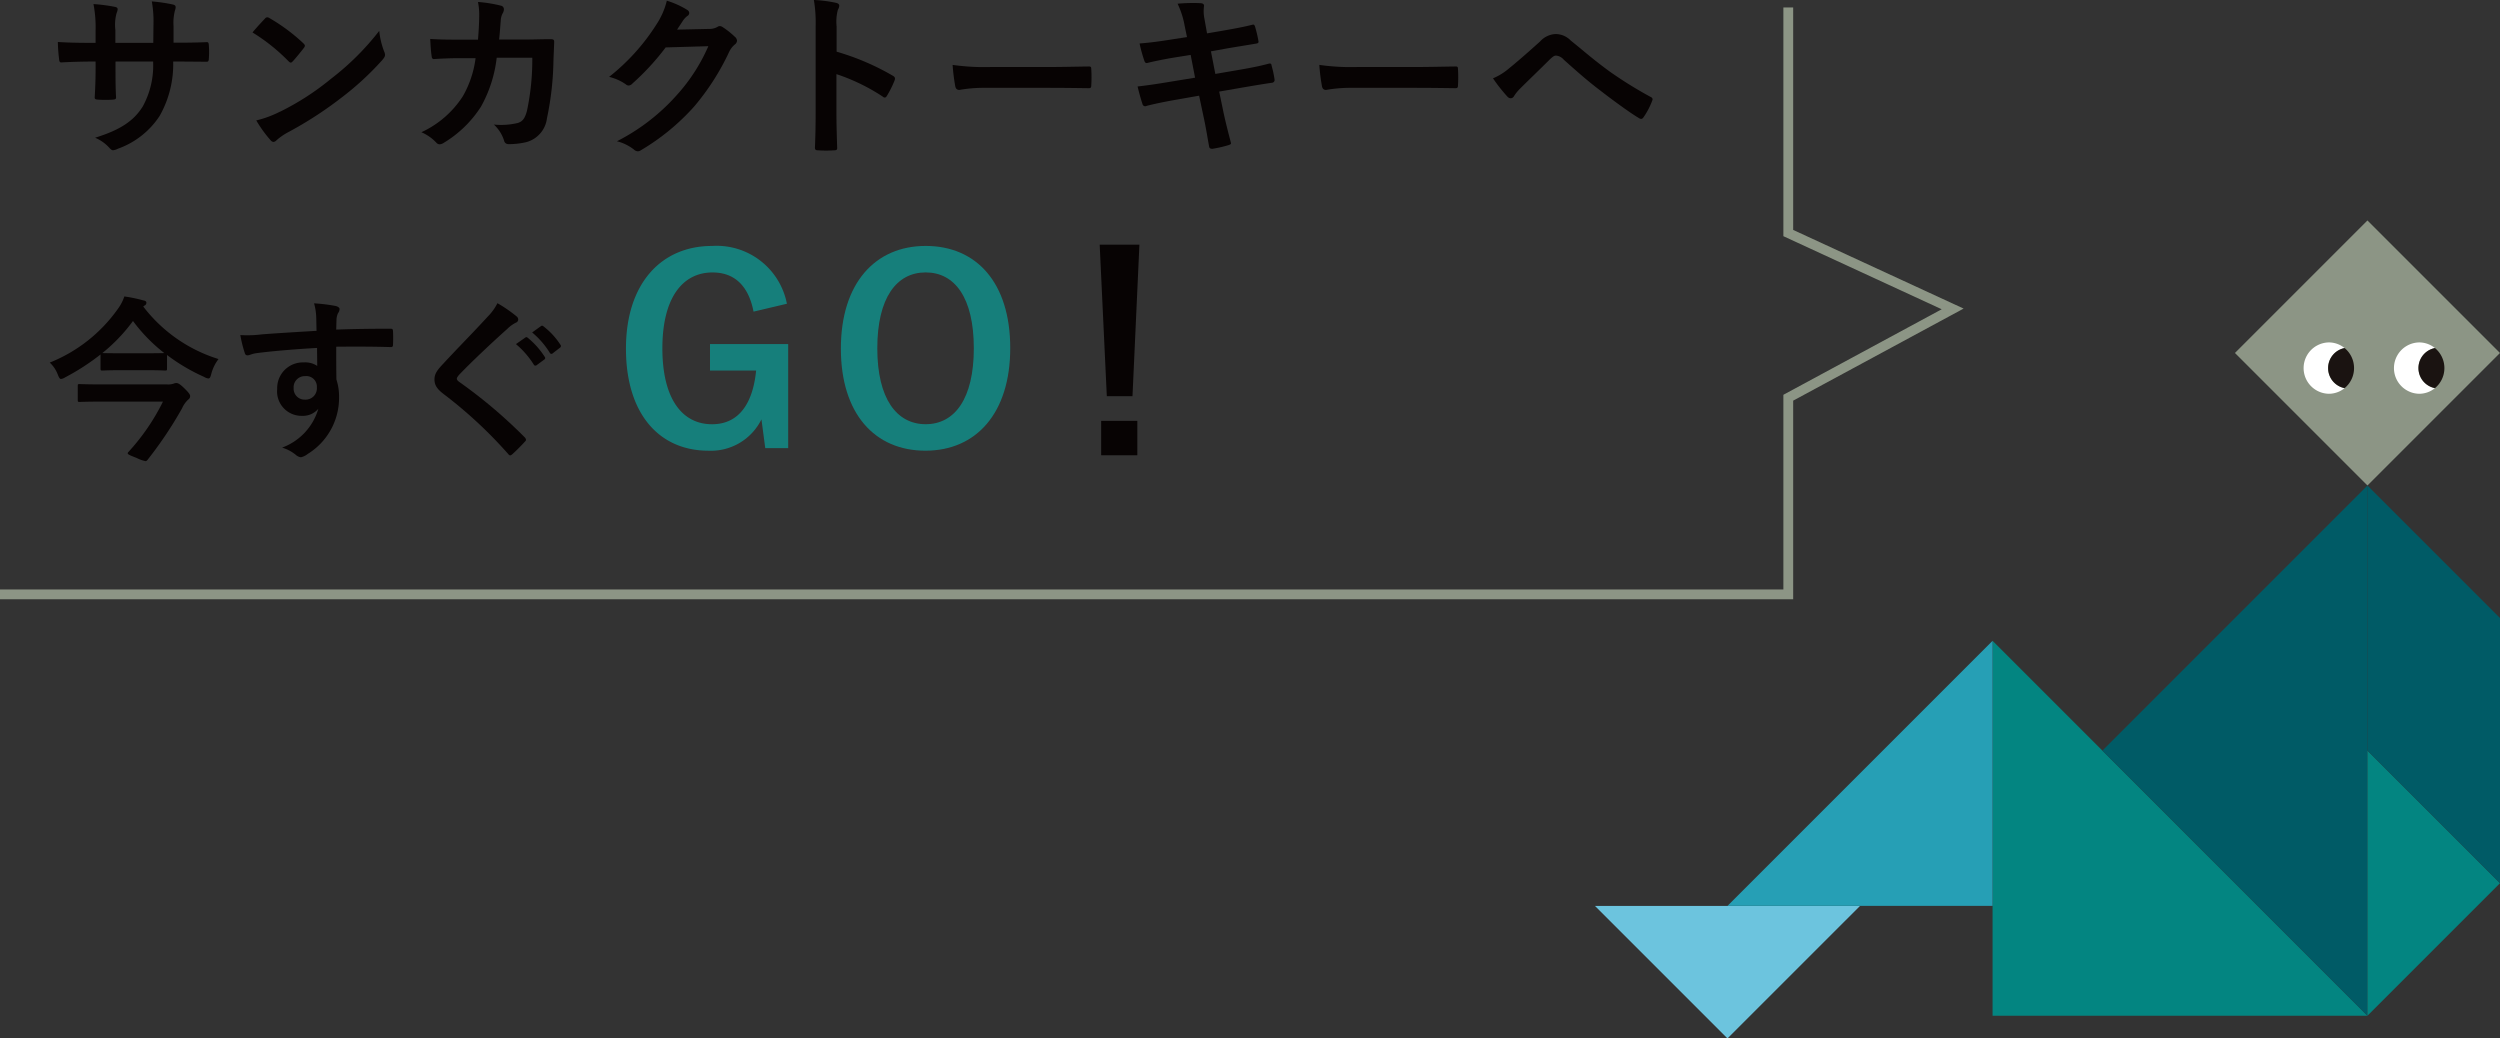 <svg xmlns="http://www.w3.org/2000/svg" xmlns:xlink="http://www.w3.org/1999/xlink" width="255.237" height="106.019" viewBox="0 0 255.237 106.019"><rect x="0" y="0" width="255.237" height="106.019" fill="#333333" stroke="none"/><defs><clipPath id="a"><rect width="255.237" height="106.019" fill="none"/></clipPath></defs><g clip-path="url(#a)"><path d="M18.348,4.358c.883,0,1.891-.018,2.719-.054.217-.018.234.09.253.288a9.375,9.375,0,0,1,0,1.422c-.019.235-.055.307-.307.288-.612,0-1.71-.017-2.593-.017h-.738A10.707,10.707,0,0,1,16.3,11.831a8.481,8.481,0,0,1-4.25,3.348,1.5,1.5,0,0,1-.5.162c-.108,0-.2-.054-.341-.2a4.164,4.164,0,0,0-1.5-1.08c2.558-.792,3.944-1.711,4.863-3.187a8.708,8.708,0,0,0,1.061-4.591H11.794v.648c0,1.062,0,2.034.054,2.988.019.2-.107.235-.306.252a10.807,10.807,0,0,1-1.548,0c-.234-.017-.342-.053-.324-.252.054-.936.09-1.818.09-2.953V6.285H9.22c-.973,0-2.413.053-2.972.09-.143,0-.2-.109-.215-.342a15.917,15.917,0,0,1-.126-1.747c.755.054,1.926.09,3.313.09h.54V3.062A12.459,12.459,0,0,0,9.543.415a17.3,17.3,0,0,1,2.2.288c.2.036.269.126.269.252a1.259,1.259,0,0,1-.107.379,4.5,4.5,0,0,0-.126,1.728V4.376h3.871l.017-1.764A11.9,11.9,0,0,0,15.5.145,16.539,16.539,0,0,1,17.61.451c.253.053.324.144.324.288a.982.982,0,0,1-.071.324,4.953,4.953,0,0,0-.145,1.584V4.358Z" fill="#070303"/><path d="M27.039,1.91a.335.335,0,0,1,.252-.145.48.48,0,0,1,.234.09,18.783,18.783,0,0,1,3.439,2.557c.108.108.162.18.162.252a.387.387,0,0,1-.108.234c-.27.36-.864,1.08-1.116,1.351-.09.089-.145.143-.216.143s-.144-.054-.234-.143a19.027,19.027,0,0,0-3.673-2.935c.4-.486.918-1.045,1.26-1.4M28.6,11.4a26.7,26.7,0,0,0,5.186-3.349,27.053,27.053,0,0,0,4.933-4.9,8.115,8.115,0,0,0,.5,2.106.87.87,0,0,1,.091.342c0,.162-.091.307-.288.54a29.51,29.51,0,0,1-4.142,3.818,38.8,38.8,0,0,1-5.437,3.529,6.176,6.176,0,0,0-1.206.828.5.5,0,0,1-.325.18.469.469,0,0,1-.306-.2,12.547,12.547,0,0,1-1.441-2,10.833,10.833,0,0,0,2.431-.9" fill="#070303"/><path d="M48.8,4.052c.071-.883.107-1.459.126-2.431A7.007,7.007,0,0,0,48.8.2a14.11,14.11,0,0,1,2.341.378.372.372,0,0,1,.305.378.821.821,0,0,1-.089.343,1.677,1.677,0,0,0-.235.846c-.053.576-.072,1.009-.162,1.89H53.7c.829,0,1.674-.036,2.5-.036.287,0,.378.055.378.252,0,.235-.036.955-.072,1.909a30.706,30.706,0,0,1-.666,5.924,2.871,2.871,0,0,1-2.125,2.431,7.661,7.661,0,0,1-1.818.2.439.439,0,0,1-.433-.36,3.752,3.752,0,0,0-1.044-1.639,7.326,7.326,0,0,0,2.449-.162c.486-.162.72-.45.936-1.261a25.215,25.215,0,0,0,.54-5.4H50.711a13.385,13.385,0,0,1-1.6,4.987,11.6,11.6,0,0,1-3.818,3.71.817.817,0,0,1-.414.144.465.465,0,0,1-.342-.18A4.608,4.608,0,0,0,43.023,13.5a10.019,10.019,0,0,0,4.231-3.673,10.475,10.475,0,0,0,1.3-3.888H46.93c-.882,0-1.746.035-2.593.089-.18.018-.252-.089-.269-.306-.073-.432-.109-1.08-.145-1.746,1.135.072,1.944.072,2.989.072Z" fill="#070303"/><path d="M72.365,2.953a1.677,1.677,0,0,0,.9-.216.361.361,0,0,1,.235-.072.525.525,0,0,1,.288.108,8.3,8.3,0,0,1,1.224.972.581.581,0,0,1,.234.414.516.516,0,0,1-.216.378,2.168,2.168,0,0,0-.594.774,24.816,24.816,0,0,1-3.565,5.564A22.872,22.872,0,0,1,65.4,15.358a.48.48,0,0,1-.288.09.634.634,0,0,1-.414-.2,4.733,4.733,0,0,0-1.711-.827,20.741,20.741,0,0,0,6-4.592,18.324,18.324,0,0,0,3.331-5.113l-4.357.126a25.191,25.191,0,0,1-3.4,3.691.558.558,0,0,1-.378.2.437.437,0,0,1-.27-.107,4.884,4.884,0,0,0-1.728-.775A21.353,21.353,0,0,0,67.017,2.5,7.683,7.683,0,0,0,68.08.072a8.835,8.835,0,0,1,2.106.954.377.377,0,0,1,.181.307.362.362,0,0,1-.2.306,1.936,1.936,0,0,0-.45.486c-.2.306-.378.576-.594.9Z" fill="#070303"/><path d="M85.414,5.276A25.454,25.454,0,0,1,91.14,7.725c.2.108.288.235.2.468a10.431,10.431,0,0,1-.775,1.566c-.071.126-.143.2-.233.2a.274.274,0,0,1-.2-.09,19.915,19.915,0,0,0-4.736-2.3v3.98c0,1.17.037,2.232.073,3.528.017.216-.073.27-.325.27a11.574,11.574,0,0,1-1.6,0c-.252,0-.343-.054-.343-.27.055-1.332.072-2.4.072-3.547V2.666A13.758,13.758,0,0,0,83.092,0a13.212,13.212,0,0,1,2.251.288c.252.053.342.162.342.306a.938.938,0,0,1-.145.414A4.691,4.691,0,0,0,85.414,2.7Z" fill="#070303"/><path d="M100.588,8.967a14.38,14.38,0,0,0-2.646.216c-.217,0-.361-.108-.415-.378a19.56,19.56,0,0,1-.27-2.179,23.025,23.025,0,0,0,3.889.216h5.8c1.37,0,2.755-.035,4.142-.054.271-.017.324.036.324.252a13.282,13.282,0,0,1,0,1.693c0,.216-.072.288-.324.27-1.351-.018-2.683-.036-4.016-.036Z" fill="#070303"/><path d="M120.946,2.629a8.7,8.7,0,0,0-.721-2.251,17.11,17.11,0,0,1,2.341-.054c.234.018.36.09.36.271a3.9,3.9,0,0,0,.037,1.3l.269,1.512,1.477-.252c1.026-.18,2.287-.4,3.222-.648.091,0,.162.072.2.2a12.448,12.448,0,0,1,.36,1.548c0,.126-.09.181-.271.2-.828.145-2.106.343-3.006.5l-1.584.288.45,2.305,2.61-.449c1.278-.217,2.161-.415,2.827-.595.235-.054.288.019.306.2a10.28,10.28,0,0,1,.307,1.441.283.283,0,0,1-.271.305c-.54.073-1.62.252-2.9.469l-2.486.432.414,2c.253,1.206.559,2.358.793,3.259.018.089-.072.143-.234.2a12.222,12.222,0,0,1-1.639.378c-.233.017-.341-.072-.359-.216-.127-.666-.324-1.927-.576-3.079l-.45-2.125-2.45.432c-1.224.216-2.232.432-2.917.613a.283.283,0,0,1-.414-.2c-.179-.523-.36-1.206-.5-1.783,1.1-.127,2.053-.27,3.349-.486l2.521-.414-.45-2.323-1.693.27c-.99.162-2.2.414-2.683.54-.179.054-.269,0-.341-.179a14.966,14.966,0,0,1-.5-1.8c.971-.072,1.962-.2,3.205-.4l1.637-.252Z" fill="#070303"/><path d="M138.027,8.967a14.38,14.38,0,0,0-2.646.216c-.217,0-.361-.108-.415-.378a19.563,19.563,0,0,1-.27-2.179,23.025,23.025,0,0,0,3.889.216h5.8c1.37,0,2.755-.035,4.142-.054.271-.017.324.036.324.252a13.285,13.285,0,0,1,0,1.693c0,.216-.072.288-.324.27-1.351-.018-2.683-.036-4.016-.036Z" fill="#070303"/><path d="M154.011,7.023c.6-.469,1.891-1.585,3.224-2.791a2.265,2.265,0,0,1,1.566-.756,2.154,2.154,0,0,1,1.566.666c1.351,1.08,2.124,1.8,3.889,3.1a41.491,41.491,0,0,0,4.25,2.646c.18.073.27.217.18.379a7.56,7.56,0,0,1-.883,1.693c-.09.126-.161.179-.233.179a.417.417,0,0,1-.252-.09c-.865-.5-2.828-1.944-3.89-2.773-1.3-.972-2.593-2.124-3.781-3.187a1.155,1.155,0,0,0-.792-.414c-.2,0-.378.163-.613.378-.881.883-2.178,2.125-3.024,2.971a4.444,4.444,0,0,0-.648.793.386.386,0,0,1-.325.216.468.468,0,0,1-.341-.162,16.53,16.53,0,0,1-1.477-1.873,6.175,6.175,0,0,0,1.584-.972" fill="#070303"/><path d="M14.622,31.292a15.407,15.407,0,0,0,7.687,5.365,4.26,4.26,0,0,0-.738,1.513c-.09.342-.145.469-.307.469a1.092,1.092,0,0,1-.431-.162,19.173,19.173,0,0,1-3.782-2.234V37.63c0,.18-.018.2-.2.2-.106,0-.54-.036-1.944-.036h-2.5c-1.387,0-1.819.036-1.927.036-.2,0-.216-.018-.216-.2V36.19a23.45,23.45,0,0,1-3.619,2.34,1.014,1.014,0,0,1-.414.162c-.126,0-.2-.125-.324-.432a3.214,3.214,0,0,0-.828-1.242,15.6,15.6,0,0,0,6.95-5.474,4.619,4.619,0,0,0,.666-1.278,15.109,15.109,0,0,1,1.928.4c.214.036.323.108.323.252a.3.3,0,0,1-.181.27ZM10.587,41c-1.747,0-2.34.036-2.449.036-.18,0-.2-.018-.2-.216V39.412c0-.179.017-.2.2-.2.109,0,.7.035,2.449.035h6.482a1.761,1.761,0,0,0,.631-.071,1.006,1.006,0,0,1,.269-.072c.181,0,.344.053.811.5.595.577.63.721.63.829,0,.18-.054.252-.234.4a2.749,2.749,0,0,0-.594.864,40.171,40.171,0,0,1-3.511,5.24c-.072.089-.126.144-.216.144a3.587,3.587,0,0,1-.9-.324c-.685-.271-.919-.36-.919-.486,0-.037.036-.09.108-.163A21.853,21.853,0,0,0,16.637,41Zm-.108-4.951c.108,0,.54.018,1.927.018h2.5c1.224,0,1.692-.018,1.872-.018a16.74,16.74,0,0,1-3.2-3.277,17.454,17.454,0,0,1-3.133,3.277Z" fill="#070303"/><path d="M32.28,32.282a5.723,5.723,0,0,0-.217-1.314,18.088,18.088,0,0,1,2.107.252c.306.054.5.18.5.343a.759.759,0,0,1-.162.413,1.847,1.847,0,0,0-.144.522c-.018.234-.018.469-.037,1.152,1.946-.071,3.8-.09,5.529-.09.216,0,.252.036.269.271.019.45.019.918,0,1.368,0,.2-.09.252-.305.234-1.873-.054-3.619-.054-5.493-.036,0,1.1,0,2.251.019,3.349a5.609,5.609,0,0,1,.27,1.783,6.724,6.724,0,0,1-3.2,5.816,1.716,1.716,0,0,1-.7.341,1.03,1.03,0,0,1-.541-.269A4.015,4.015,0,0,0,28.8,45.7,6.015,6.015,0,0,0,32.5,41.735a2.078,2.078,0,0,1-1.693.72A2.494,2.494,0,0,1,28.3,39.7,2.624,2.624,0,0,1,31.019,37a2.206,2.206,0,0,1,1.368.359c0-.63-.017-1.241-.017-1.836-2.269.126-4.808.342-6.231.54-.4.055-.684.216-.846.216-.18,0-.252-.072-.306-.252a12.613,12.613,0,0,1-.45-1.818,11.881,11.881,0,0,0,2.2-.072c1.1-.089,3.421-.235,5.581-.361-.018-.557-.018-1.008-.035-1.494m-2.3,7.292A1.116,1.116,0,0,0,31.127,40.8a1.157,1.157,0,0,0,1.224-1.243A1.079,1.079,0,0,0,31.162,38.4a1.145,1.145,0,0,0-1.187,1.17" fill="#070303"/><path d="M52.763,32.318a.44.44,0,0,1,.145.288.359.359,0,0,1-.252.342,3.429,3.429,0,0,0-.864.631c-1.549,1.386-3.53,3.24-4.916,4.681-.163.2-.234.306-.234.4,0,.109.071.2.234.324a50.11,50.11,0,0,1,6.7,5.672.431.431,0,0,1,.126.234c0,.072-.036.126-.126.217-.414.45-.937.971-1.242,1.242-.109.09-.18.143-.252.143s-.126-.053-.216-.162a45.528,45.528,0,0,0-6.555-6.086c-.683-.521-.954-.918-.954-1.512s.324-.99.883-1.584c1.53-1.657,3.024-3.151,4.573-4.843a5.238,5.238,0,0,0,.972-1.351,14.357,14.357,0,0,1,1.98,1.368m.864,2.143c.091-.072.163-.054.271.036a8.273,8.273,0,0,1,1.711,1.927.182.182,0,0,1-.055.288l-.756.558a.189.189,0,0,1-.306-.054,8.917,8.917,0,0,0-1.819-2.089Zm1.6-1.17c.108-.072.162-.055.271.035a7.5,7.5,0,0,1,1.709,1.856.206.206,0,0,1-.053.323l-.72.558a.185.185,0,0,1-.307-.053,8.524,8.524,0,0,0-1.8-2.072Z" fill="#070303"/><path d="M76.933,31.816c-.493-2.548-1.872-4-4.186-4-3.068,0-5.122,2.6-5.122,7.748,0,5.122,2,7.749,5.071,7.749,2.834,0,4.185-2.263,4.5-5.486H72.487v-2.7h7.982V45.753h-2.34l-.389-2.938a5.748,5.748,0,0,1-5.409,3.2c-5.018,0-8.424-3.744-8.424-10.426,0-6.657,3.614-10.479,8.789-10.479a7.308,7.308,0,0,1,7.643,5.9Z" fill="#167f7b"/><path d="M103.14,35.535c0,6.656-3.484,10.478-8.658,10.478s-8.633-3.77-8.633-10.427c0-6.682,3.511-10.478,8.658-10.478,5.175,0,8.633,3.744,8.633,10.427m-13.572.025c0,5.148,1.976,7.749,4.939,7.749s4.915-2.6,4.915-7.749c0-5.174-1.95-7.748-4.915-7.748s-4.939,2.574-4.939,7.748" fill="#167f7b"/><path d="M115.621,40.448H113l-.728-15.47h4.056Zm.494,6.033h-3.692v-3.51h3.692Z" fill="#070303"/><path d="M183.074,61.181H0v-1H182.074V40.306l16.163-8.732-16.163-7.46V.761h1V23.474l17.4,8.03-17.4,9.4Z" fill="#8c9585"/><path d="M241.705,103.7,203.431,65.424V103.7Z" fill="#038581"/><path d="M241.705,103.7V49.57L214.642,76.634Z" fill="#005b66"/><path d="M241.705,76.633V103.7l13.532-13.532Z" fill="#038581"/><path d="M189.9,92.488H162.835l13.532,13.531Z" fill="#6cc4de"/><path d="M203.431,65.423V92.487H176.368Z" fill="#269fb5"/><rect width="19.137" height="19.137" transform="matrix(0.707, -0.707, 0.707, 0.707, 228.173, 36.037)" fill="#8c9585"/><path d="M255.237,63.1,241.705,49.57V76.633l13.532,13.532Z" fill="#005b66"/><path d="M237.688,37.58a2.071,2.071,0,0,1,1.683-2.045,2.548,2.548,0,0,0-1.613-.576,2.622,2.622,0,0,0,0,5.243,2.542,2.542,0,0,0,1.613-.576,2.07,2.07,0,0,1-1.683-2.046" fill="#fff"/><path d="M240.336,37.58a2.638,2.638,0,0,0-.965-2.045,2.085,2.085,0,0,0,0,4.091,2.634,2.634,0,0,0,.965-2.046" fill="#1a1311"/><path d="M246.91,37.58a2.072,2.072,0,0,1,1.684-2.045,2.545,2.545,0,0,0-1.612-.576,2.622,2.622,0,0,0,0,5.243,2.539,2.539,0,0,0,1.612-.576,2.071,2.071,0,0,1-1.684-2.046" fill="#fff"/><path d="M249.56,37.58a2.639,2.639,0,0,0-.966-2.045,2.085,2.085,0,0,0,0,4.091,2.635,2.635,0,0,0,.966-2.046" fill="#1a1311"/></g></svg>